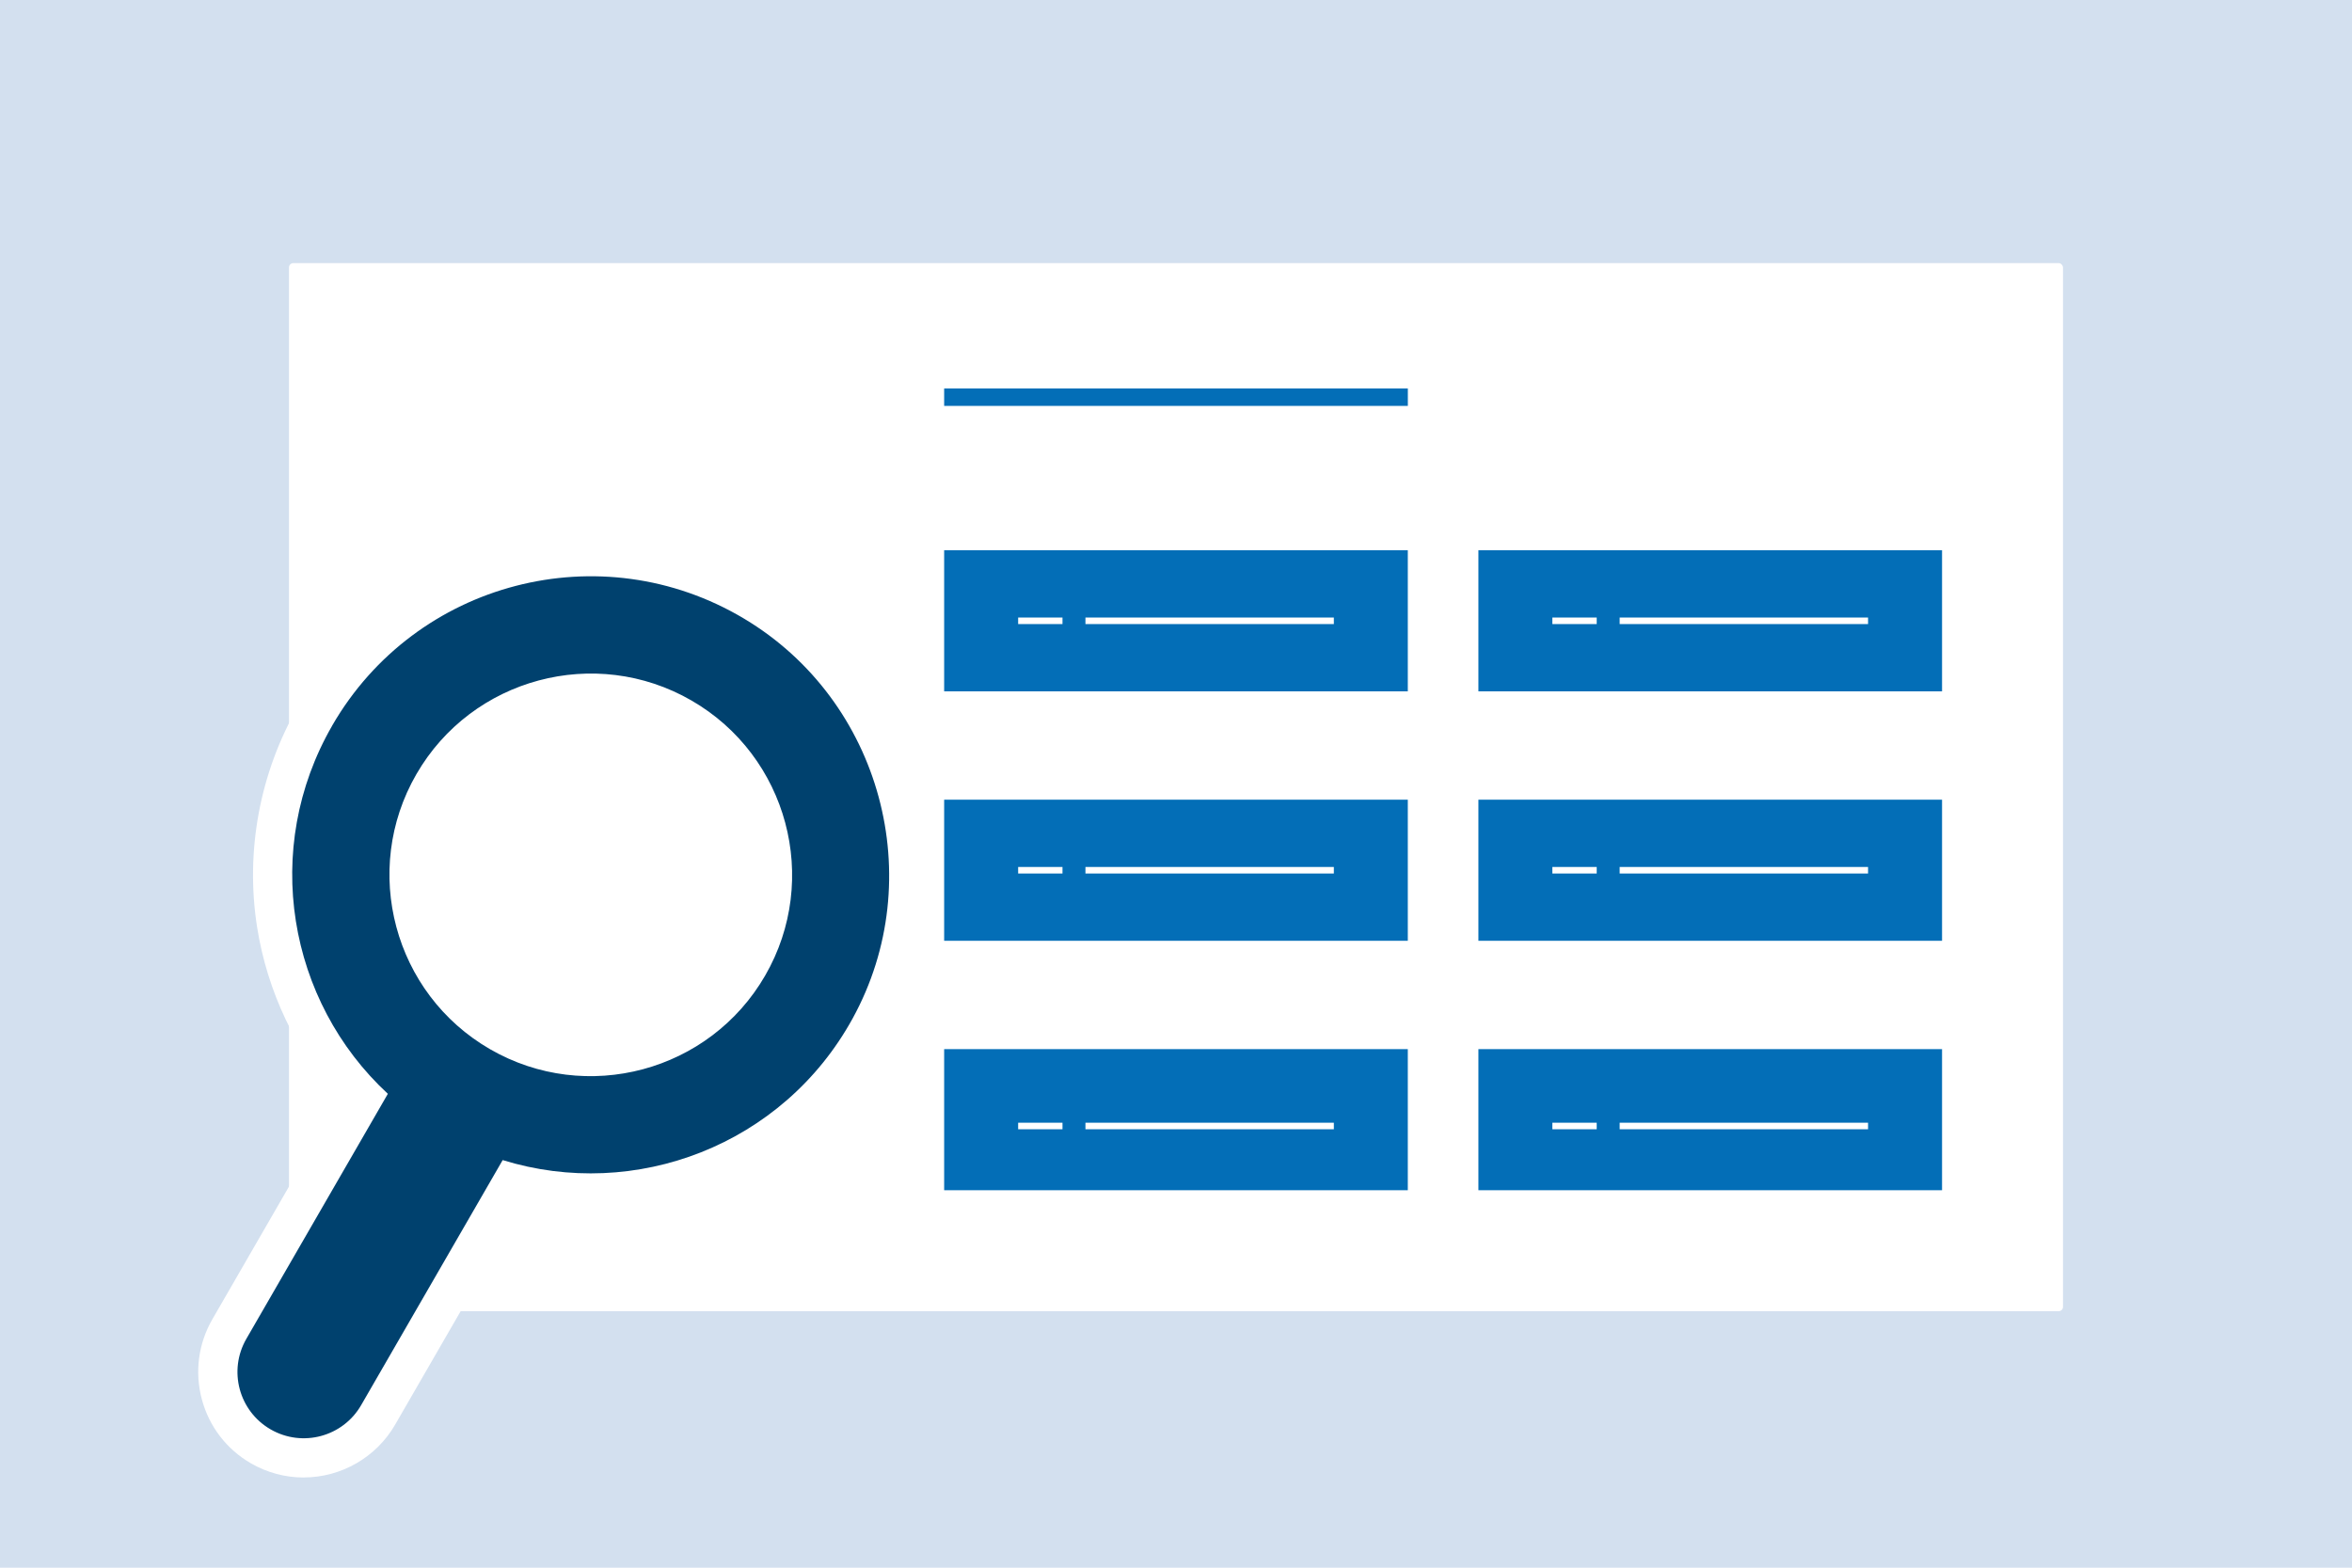 <?xml version="1.0" encoding="UTF-8"?>
<svg id="_レイヤー_2" data-name="レイヤー 2" xmlns="http://www.w3.org/2000/svg" viewBox="0 0 540 360">
  <defs>
    <style>
      .cls-1 {
        fill: #d3e0ef;
      }

      .cls-1, .cls-2, .cls-3, .cls-4 {
        stroke-width: 0px;
      }

      .cls-2 {
        fill: #00416e;
      }

      .cls-3 {
        fill: #036eb7;
      }

      .cls-4 {
        fill: #fff;
      }

      .cls-5 {
        stroke: #fff;
        stroke-width: 1.5px;
      }

      .cls-5, .cls-6 {
        fill: none;
        stroke-miterlimit: 10;
      }

      .cls-6 {
        stroke: #036eb7;
        stroke-width: 4px;
      }
    </style>
  </defs>
  <g id="_一覧" data-name="一覧">
    <g id="bg">
      <rect class="cls-1" width="540" height="360"/>
      <rect class="cls-4" x="66.35" y="60.42" width="407.3" height="240.68" rx="1" ry="1"/>
    </g>
    <g id="_リスト" data-name="リスト">
      <rect class="cls-3" x="339.43" y="126.36" width="106.45" height="32.4"/>
      <rect class="cls-3" x="216.77" y="126.36" width="106.45" height="32.4"/>
      <rect class="cls-3" x="339.43" y="183.64" width="106.45" height="32.4"/>
      <rect class="cls-3" x="216.77" y="183.64" width="106.45" height="32.4"/>
      <rect class="cls-3" x="339.43" y="240.92" width="106.45" height="32.4"/>
      <rect class="cls-3" x="216.77" y="240.92" width="106.45" height="32.4"/>
      <line class="cls-6" x1="216.77" y1="91.21" x2="323.23" y2="91.21"/>
      <g>
        <line class="cls-5" x1="233.76" y1="142.56" x2="243.94" y2="142.56"/>
        <line class="cls-5" x1="249.21" y1="142.56" x2="306.24" y2="142.56"/>
      </g>
      <g>
        <line class="cls-5" x1="233.76" y1="199.84" x2="243.94" y2="199.84"/>
        <line class="cls-5" x1="249.21" y1="199.84" x2="306.24" y2="199.84"/>
      </g>
      <g>
        <line class="cls-5" x1="233.76" y1="258.57" x2="243.94" y2="258.57"/>
        <line class="cls-5" x1="249.21" y1="258.57" x2="306.24" y2="258.57"/>
      </g>
      <g>
        <line class="cls-5" x1="356.41" y1="142.56" x2="366.59" y2="142.56"/>
        <line class="cls-5" x1="371.86" y1="142.56" x2="428.89" y2="142.56"/>
      </g>
      <g>
        <line class="cls-5" x1="356.41" y1="199.84" x2="366.59" y2="199.84"/>
        <line class="cls-5" x1="371.86" y1="199.84" x2="428.89" y2="199.84"/>
      </g>
      <g>
        <line class="cls-5" x1="356.41" y1="258.57" x2="366.59" y2="258.57"/>
        <line class="cls-5" x1="371.86" y1="258.57" x2="428.89" y2="258.57"/>
      </g>
    </g>
    <g id="_虫眼鏡" data-name="虫眼鏡">
      <g>
        <circle class="cls-4" cx="146.38" cy="198.79" r="50.33"/>
        <g>
          <path class="cls-4" d="M69.72,339.29c-4.23,0-8.42-1.12-12.1-3.25-5.6-3.23-9.61-8.46-11.28-14.71-1.67-6.25-.81-12.78,2.42-18.38l29.07-50.36c-9.87-11.06-16.47-24.91-18.8-39.67-2.75-17.44.6-35.48,9.45-50.8,13.81-23.93,39.58-38.79,67.23-38.79,13.97,0,27.73,3.82,39.79,11.04,17.22,10.31,29.62,26.74,34.91,46.28,5.29,19.54,2.89,39.99-6.78,57.57-13.64,24.81-39.7,40.23-68.03,40.23-5.33,0-10.63-.55-15.82-1.63l-29.07,50.35c-4.31,7.47-12.36,12.11-20.99,12.11ZM135.72,163.67c-13.31,0-25.7,7.13-32.32,18.61-10.27,17.78-4.15,40.6,13.63,50.86,5.64,3.26,12.05,4.98,18.54,4.98,13.31,0,25.7-7.13,32.32-18.61,4.96-8.6,6.28-18.63,3.7-28.25-2.58-9.62-8.73-17.65-17.33-22.62-5.64-3.26-12.05-4.98-18.54-4.98Z"/>
          <path class="cls-2" d="M76.27,166.62c19.12-33.11,61.68-44.24,94.61-24.53,31.45,18.82,42.52,59.68,24.87,91.8-16.03,29.17-49.98,41.92-80.34,32.51l-32.49,56.27c-4.2,7.28-13.51,9.77-20.79,5.57h0c-7.28-4.2-9.77-13.51-5.57-20.79l32.49-56.27c-22.98-21.26-29.09-56.3-12.77-84.56ZM112.52,240.94c22.08,12.75,50.41,5.16,63.16-16.92s5.16-50.41-16.92-63.16c-22.08-12.75-50.41-5.16-63.16,16.92-12.75,22.08-5.16,50.41,16.92,63.16Z"/>
        </g>
      </g>
    </g>
  </g>
</svg>